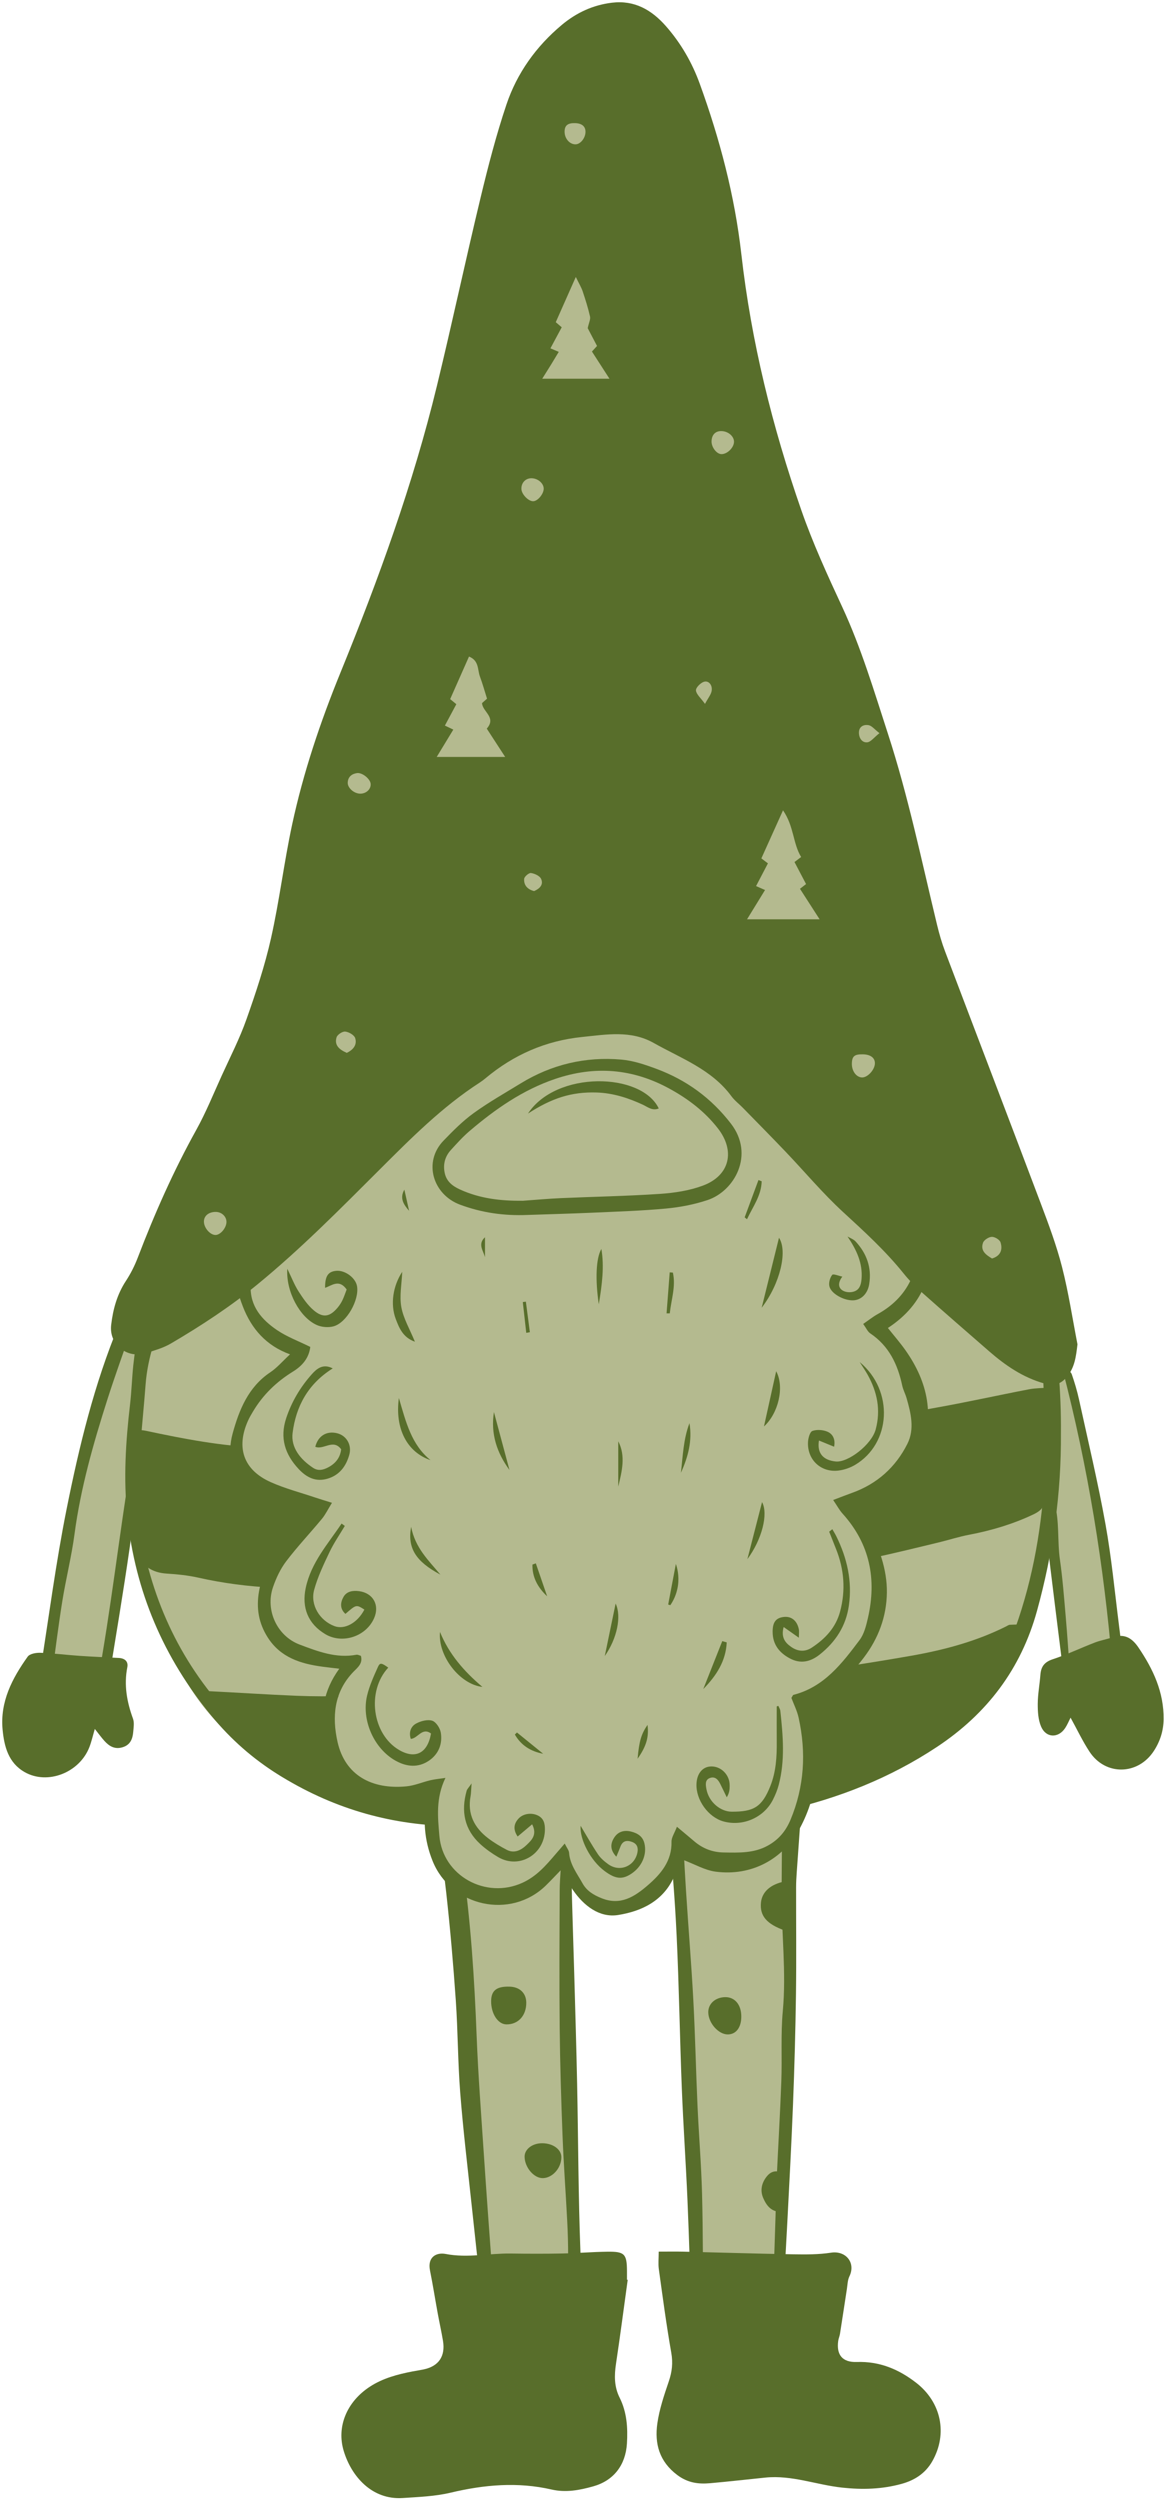 <?xml version="1.0" encoding="UTF-8" standalone="no"?><svg xmlns="http://www.w3.org/2000/svg" xmlns:xlink="http://www.w3.org/1999/xlink" fill="#586e2b" height="1672.9" preserveAspectRatio="xMidYMid meet" version="1" viewBox="-1.5 -1.5 779.5 1672.9" width="779.5" zoomAndPan="magnify"><g><g id="change1_1"><path d="M701.07,1023.89c-1.56,18.34-6.29,45.01-20.69,73.62c-6.75,13.43-21.14,41.26-51.47,64 c-12.52,9.39-23.49,14.71-30.67,18.14c-27.05,12.95-51.63,17.61-68.15,19.47c-0.11,5.38-0.27,13.56-0.46,23.51 c-1.5,81.49-3.21,119.77-1.91,149.99c1.43,33.14,0.75,80.47-9.05,140.72c-1.89,0.89-4.73,2.13-8.29,3.33 c-16.09,5.41-29.51,4-33.04,3.56c-2.96-0.37-7.11-1.08-11.99-2.58c-1.44-11.04-3.19-27.17-4.11-46.96 c-0.25-5.45-0.28-9.13-0.43-11.99c-1.48-28.99-3.73-57.93-5.35-86.91c-0.8-14.39-0.36-9.25-2.49-57.72 c-1.28-29.15-2.43-52.94-3.21-68.71c-22.91,2.73-45.82,5.46-68.73,8.18c0,2.73,0,7.23,0.02,12.77c0.09,27.2,0.41,48.06,0.56,57.54 c1.08,66.48,2.32,97.81,2.43,150.9c0.04,18.24-0.07,32.93-0.15,41.54c-1.9,1-4.82,2.4-8.53,3.63c-15.88,5.25-30.45,2.15-38,0.45 c-2.7-0.61-6.36-1.57-10.64-3.1c-6.48-33.3-9.55-60.39-11.13-79.74c-1.85-22.68-2.6-47.91-3.16-59.59 c-0.45-9.47-0.16-18.98-0.77-28.43c-2.18-33.35-4.88-49.68-9.18-88.46c-1.37-12.36-3.21-30.5-4.83-52.79 c-15.7,0.34-39.21-0.77-66.32-8.52c-19.12-5.46-57.45-16.42-88.64-50.01c-23.07-24.85-32.74-51.87-44.73-85.36 c-6.31-17.63-10.23-32.77-12.66-43.52c-3.04,23.84-7.02,48.63-12.17,74.23c-1.55,7.68-3.16,15.25-4.83,22.71 c-12.38,1.45-24.77,2.9-37.15,4.35c1.63-41.31,6.35-74.4,10.66-97.86c3.51-19.1,7.52-36.14,12.3-56.38 c5.8-24.58,8.8-37.18,13.71-52.08c3.5-10.6,11.61-32.67,23.26-55.09c17.34-33.39,43.69-59.12,73.27-81.98 c20.41-15.78,39.3-33.52,59.73-49.27c43.19-33.3,90.91-57.95,144.07-71.05c49.3-12.15,95.91-3.91,139.95,20.49 c24.46,13.55,46.3,30.68,66.29,50.13c35.02,34.07,65,72.36,94.36,111.31c23.64,31.35,34.02,48.69,43.36,72.12 c5.44,13.65,10.48,29.77,19.97,88.3c4.19,25.83,9.28,60.14,13.99,101c-11.05,3.97-22.1,7.93-33.15,11.9 C708.99,1083.74,705.03,1053.81,701.07,1023.89z" fill="#b4ba8f"/></g><g id="change2_1"><path d="M369.22,1562.44c-10.62,1.63-21.23,3.28-31.85,4.87c-11.33,1.7-12.6,0.96-13.87-10.13c-3.23-28.16-6.28-56.33-9.29-84.51 c-2.63-24.63-5.59-49.24-7.52-73.92c-1.61-20.49-1.53-41.11-2.95-61.63c-1.67-24.06-3.74-48.1-6.4-72.07 c-2.37-21.37-5.88-42.61-8.68-63.94c-1.71-13.02,0.06-15.76,12.48-18.74c19.04-4.57,38.2-8.63,57.88-9.02 c3.82-0.07,7.83,0.68,11.46,1.91c5.64,1.93,9.63,6.18,10.04,12.19c0.74,11.01,0.91,22.06,0.99,33.1 c0.08,10.43-0.57,20.87-0.36,31.29c0.44,22.2,1.26,44.39,1.88,66.58c0.69,24.81,1.45,49.62,1.96,74.44 c0.76,37.58,0.78,75.18,2.23,112.73c0.64,16.7,0.83,33.17-2.13,49.63c-1.48,8.24-1.36,8.27-9.87,8.01 c-1.95-0.06-3.9-0.17-5.86-0.25C369.3,1562.81,369.26,1562.63,369.22,1562.44z M377.22,1554.62c5.8-15.82,1.69-31.18,1.74-46.42 c0.02-7.84-0.2-15.69-0.61-23.52c-0.97-18.89-2.38-37.75-3.11-56.64c-0.93-24.16-1.68-48.33-1.93-72.5 c-0.32-30.75-0.13-61.5,0-92.25c0.04-8.47,1.29-16.98,0.85-25.41c-0.7-13.34-2.39-26.63-3.6-39.95 c-0.89-9.75-4.85-13.69-14.35-12.53c-13.57,1.66-27.07,3.97-40.55,6.25c-5.02,0.85-9.92,2.43-14.61,3.61 c2.64,18.41,5.18,35.78,7.6,53.16c5.16,37.17,7.59,74.55,9.03,112.05c0.99,25.74,2.97,51.44,4.68,77.15 c1.78,26.66,3.72,53.32,5.7,79.97c1,13.54,2.24,27.07,3.37,40.56C347.43,1556.92,362.29,1555.77,377.22,1554.62z"/></g><g id="change2_2"><path d="M474.88,1561.29c-10.66,1.25-12.97-1.07-13.32-12.13c-0.82-26.1-1.56-52.21-2.67-78.3c-1.07-25.09-2.82-50.14-3.81-75.23 c-1.34-33.92-1.84-67.87-3.45-101.78c-1.15-24.07-2.98-48.14-5.55-72.09c-2.32-21.61-1.49-22.95,19.08-29.65 c19.45-6.33,39.53-8.15,59.56-10.67c7.81-0.98,11.83,2.62,11.38,10.61c-1.12,19.84-2.7,39.65-4.06,59.48 c-0.22,3.26-0.41,6.52-0.41,9.79c-0.03,23.87,0.24,47.75-0.09,71.62c-0.34,24.48-1.02,48.96-1.97,73.42 c-1.04,26.71-2.5,53.41-3.87,80.11c-1.01,19.52-2.14,39.04-3.32,58.56c-0.16,2.57-0.84,5.13-1.44,7.66 c-1.23,5.19-4.47,7.4-9.9,7.47C498.97,1560.31,486.93,1560.88,474.88,1561.29z M522.41,1194.98c-22.48,0.61-44.97,4.59-67.59,12.49 c1.02,18.89,1.9,37.43,3.07,55.94c1.54,24.39,3.59,48.75,4.9,73.15c1.26,23.47,1.74,46.98,2.79,70.46 c0.89,19.87,2.56,39.72,3.07,59.6c0.67,26.48,0.53,52.98,0.8,79.47c0.03,2.49,0.46,4.97,0.73,7.66c15-0.72,29.26-1.41,44.19-2.13 c0.54-3.77,1.35-7.24,1.48-10.73c0.76-19.9,1.37-39.81,2.01-59.72c0.26-8.17,0.36-16.34,0.74-24.5 c1.01-21.83,2.32-43.64,3.13-65.47c0.58-15.68-0.45-31.48,0.99-47.06c2.43-26.21-0.96-52.23-0.81-78.33 C522.04,1242.62,522.23,1219.45,522.41,1194.98z"/></g><g id="change2_3"><path d="M68.18,1134.64c-11.77-1.62-22.43-2.82-32.98-4.64c-8.68-1.5-11.04-5.15-9.68-13.7c5.74-36.07,10.42-72.35,17.6-108.13 c8.41-41.93,18.49-83.58,35.01-123.29c1.63-3.91,1.92-9.61,9.05-8.32c2.39,3.66,0.78,7.28-0.48,10.92 c-5.44,15.74-11.15,31.39-16.22,47.25c-9.44,29.54-17.95,59.31-22.07,90.21c-2.02,15.18-5.81,30.11-8.23,45.24 c-2.68,16.7-4.71,33.49-7.21,51.65c10.21,1.29,20.29,2.57,30.56,3.87c9.28-50.1,14.74-99.85,22.82-149.2 c0.04-0.22,1.12-0.27,2.82-0.63c0.42,2.36,1.37,4.75,1.17,7.03c-1.46,16.89-2.51,33.85-4.91,50.62 c-4.44,30.98-9.67,61.85-14.7,92.74C70.25,1129.31,68.94,1132.21,68.18,1134.64z"/></g><g id="change2_4"><path d="M704.68,1004.08c3.46,12.4,1.81,25.47,3.63,38.09c1.8,12.55,2.77,25.24,3.86,37.88c1.12,12.93,1.95,25.88,3.01,40.24 c10.19-2.35,19.22-4.43,28.3-6.52c-5.69-67.89-16.44-133.81-33.35-198.75c0.72-0.35,1.44-0.7,2.16-1.05 c1.36,1.35,3.4,2.46,3.96,4.09c1.91,5.53,3.6,11.18,4.85,16.9c6.06,27.71,12.65,55.33,17.69,83.23c4.05,22.41,6.2,45.16,9.06,67.77 c0.98,7.75,1.98,15.53,2.26,23.33c0.28,8.04-0.91,9.53-8.83,11.68c-6.9,1.87-13.97,3.29-21.05,4.28c-6.19,0.86-8.9-1.65-9.71-8.12 c-3.8-30.37-7.59-60.75-11.21-91.14c-0.62-5.17-0.67-10.45-0.44-15.66c0.1-2.22,1.62-4.38,2.49-6.56 C702.48,1003.87,703.58,1003.97,704.68,1004.08z"/></g><g id="change2_5"><path d="M708.97,957.37c0.3,40.41-5.27,80.03-16,118.95c-10.72,38.88-33.44,68.85-66.98,91.06c-31.49,20.85-66,34.46-102.59,42.71 c-18.72,4.22-37.79,7.13-56.83,9.6c-30.82,4-61.92,5.02-92.9,3.73c-44.92-1.86-89.84-3.87-133.93-14.85 c-40.22-10.01-73.4-30.13-99.68-62.01c-32.05-38.87-50.99-83.11-56.3-133.37c-2.66-25.21-1.08-50.12,1.85-75.11 c1.02-8.74,1.25-17.56,2.18-26.31c3.5-33.06,14.18-63.5,32.49-91.4c17.23-26.25,34.69-52.18,55.61-75.82 c26.6-30.06,57.54-54.08,92.98-72.57c31.46-16.42,64.38-28.92,99.24-35.72c21.15-4.13,42.48-5.21,64.17-3.95 c30.77,1.78,60.12,8.34,87.95,21.29c32.26,15.01,60.99,35.2,86.89,59.69c24.9,23.54,46.99,49.26,63.4,79.34 c14.26,26.13,26.78,53.2,31.73,82.91C706.75,902.59,709.24,929.88,708.97,957.37z M122.49,862.31c-6.45,0.65-9.32,5.42-11.5,10.36 c-7.38,16.74-13.6,33.65-15,52.36c-1.89,25.38-5.27,50.65-4.31,76.19c0.14,3.85-1.17,7.81-0.69,11.57 c6.28,48.91,24.67,92.47,57.72,129.48c15.82,17.71,33.28,33.25,55.22,43.15c24.96,11.27,51.44,17.2,78.32,20.66 c23.89,3.07,48.02,4.72,72.09,5.69c32.63,1.31,65.3,1.81,97.94-1.1c31.97-2.86,63.25-8.66,94.01-17.99 c30.05-9.12,57.91-22.52,83.01-41.17c22.15-16.47,39.67-37.26,49.09-63.54c12.2-34.01,18.12-69.47,19.88-105.43 c0.97-19.85-0.44-39.82-1.08-59.73c-1.29-40.17-11.39-78.2-30.3-113.53c-31.04-57.97-76.03-102.55-133.15-134.98 c-52.35-29.72-108.44-36.5-166.8-25.49c-33.56,6.33-65.21,18.92-95.32,35.12c-25.73,13.85-49.65,30.16-70.7,50.65 c-32.14,31.29-57.54,67.66-80.62,105.78c-4.98,8.23-8.57,17.31-13.8,28.05C113.28,865.19,115.75,857.95,122.49,862.31z"/></g><g id="change2_6"><path d="M702.53,926.9c0.24,4.27,0.52,7.13,0.54,10c0.06,10.47-0.69,21,0.2,31.4c1.15,13.47-3.49,25.71-6.55,38.28 c-0.53,2.17-3.83,4.14-6.28,5.29c-13.64,6.46-28,10.72-42.84,13.55c-7.04,1.34-13.9,3.57-20.88,5.25 c-14.24,3.44-28.48,6.93-42.79,10.03c-2.2,0.48-5.67-0.21-7.08-1.73c-3-3.24-5.83-2.69-9.63-2.24 c-21.37,2.54-42.78,4.65-64.19,6.82c-3.95,0.4-7.64,0.06-10.91-3.06c-1.63-1.55-4.6-2.68-6.82-2.47 c-21.73,2.07-43.4,4.8-65.15,6.65c-15.29,1.3-30.67,2.03-46.02,2.14c-30.46,0.22-60.55,4.63-90.83,6.91 c-14.25,1.07-28.74,0.7-42.99-0.56c-14.49-1.29-28.6,1.55-42.91,1.73c-1.47,0.02-3.91,0.72-4.24,1.68 c-2.17,6.3-6.96,4.46-11.43,4.26c-16.99-0.75-33.74-2.95-50.35-6.67c-6.96-1.56-14.17-2.29-21.31-2.74 c-9.5-0.59-16.57-5.03-19.61-13.66c-3.19-9.06-7.66-17.96-6.6-28.2c1.66-16.19,2.82-32.43,4.36-48.64c0.48-5,2.73-6.17,8.15-5.01 c25.21,5.38,50.5,10.23,76.36,11.19c12.39,0.46,24.78,1.21,37.17,1.25c49.08,0.14,98.16,0.24,147.24-0.05 c22.53-0.14,45.1-0.49,67.56-2.07c34.12-2.4,68.3-4.92,102.2-9.3c33.29-4.3,66.31-10.77,99.38-16.69 c20.55-3.68,40.94-8.22,61.44-12.15C692.15,927.24,696.76,927.33,702.53,926.9z"/></g><g id="change2_7"><path d="M147.4,1144.5c-5.37-4.02-10.46-7.83-15.55-11.63c0.24-0.65,0.49-1.3,0.73-1.96c2.04-0.28,4.1-0.9,6.12-0.79 c19.53,0.98,39.04,2.28,58.57,3.07c11.1,0.45,22.25,0.44,33.35,0.09c31.95-1.01,63.9-2.28,95.85-3.48 c20.22-0.76,40.42-1.77,60.64-2.31c31.34-0.83,62.72-0.88,94.03-2.23c14.27-0.61,28.47-3.33,42.65-5.47 c28.36-4.28,56.76-8.43,85-13.4c21.89-3.85,43.37-9.57,63.43-19.59c0.88-0.44,1.79-1.14,2.69-1.13c3.06,0.02,6.75-0.71,9.03,0.72 c3.47,2.17,1.67,6.06-0.13,8.72c-7.3,10.81-14.08,22.11-22.53,31.97c-8.68,10.13-18.82,19.08-28.77,28.05 c-19.97,18.02-43.51,30.13-68.75,38.59c-37.54,12.58-76.21,20.15-115.76,22.74c-21.47,1.41-42.97,2.61-64.48,3.17 c-25.49,0.66-51,0.54-76.5,0.76c-41.44,0.35-80.09-9.72-115.92-30.69c-12.5-7.32-24.09-15.6-33.36-26.91 c-2.04-2.49-4.64-4.65-7.32-6.47C145.65,1153.06,144.05,1149.27,147.4,1144.5z"/></g><g id="change2_8"><path d="M418.86,1523.99c-2.59,18.7-5.02,37.43-7.83,56.1c-1.2,7.93-1.27,15.39,2.47,22.85c4.8,9.59,5.49,20.04,4.84,30.61 c-0.88,14.3-8.77,24.76-22.6,28.64c-9.05,2.54-18.28,4.31-27.89,2.1c-22.68-5.2-45.09-3.23-67.59,2.12 c-10.36,2.47-21.27,2.85-31.97,3.57c-20.81,1.41-34.55-14.63-39.63-31.55c-4.85-16.16,2.03-32.87,17.6-42.99 c8.64-5.62,18.41-8.21,28.39-10.14c2.55-0.49,5.13-0.86,7.67-1.4c9.99-2.12,14.55-8.83,12.83-19.12c-1.02-6.1-2.38-12.15-3.5-18.24 c-1.76-9.61-3.27-19.26-5.2-28.83c-1.83-9.06,4.38-12.23,10.49-11.04c14.69,2.86,29.14-0.5,43.7-0.29 c11.43,0.17,22.88,0.2,34.31-0.02c10.09-0.2,20.17-1.06,30.26-1.2c11.59-0.16,13.09,1.51,13.16,12.87c0.01,1.96,0,3.92,0,5.88 C418.53,1523.95,418.69,1523.97,418.86,1523.99z"/></g><g id="change2_9"><path d="M439.62,1505.11c6.19,0,11.34-0.1,16.49,0.02c24.48,0.58,48.96,1.36,73.44,1.77c8.48,0.14,17.1,0.21,25.44-1.08 c9.95-1.54,16.74,6.76,12.34,15.84c-1.23,2.52-1.25,5.66-1.7,8.53c-1.56,9.97-3.04,19.95-4.61,29.92c-0.25,1.6-0.97,3.14-1.19,4.74 c-1.3,9.34,2.81,14.44,12.44,14.11c15.19-0.52,27.98,4.78,39.77,13.91c16.76,12.97,21.25,34.06,10.83,52.45 c-4.66,8.23-11.99,12.85-20.72,15.23c-13.03,3.56-26.08,3.95-39.75,2.47c-17.17-1.86-33.71-8.5-51.3-6.71 c-12.33,1.25-24.65,2.67-36.99,3.76c-7.89,0.7-15-0.18-22.05-5.47c-12.07-9.05-15.28-20.98-13.36-34.52 c1.36-9.58,4.56-18.97,7.69-28.2c2.17-6.37,2.84-12.29,1.65-19.07c-3.29-18.61-5.76-37.36-8.36-56.08 C439.21,1513.25,439.62,1509.63,439.62,1505.11z"/></g><g id="change2_10"><path d="M62,1155.38c-1.39,4.73-2.22,8.47-3.58,12.01c-6.59,17.25-28.08,25.65-43.48,16.83c-10.84-6.2-13.63-17.13-14.7-28.35 c-1.78-18.67,6.39-34.31,16.79-48.86c1.39-1.95,5.63-2.7,8.5-2.59c8.75,0.32,17.46,1.44,26.2,2.04c8.77,0.6,17.55,0.96,26.32,1.41 c3.98,0.2,6.48,2.32,5.71,6.23c-2.35,11.93-0.28,23.19,3.8,34.4c0.95,2.6,0.41,5.85,0.17,8.76c-0.4,4.78-1.92,8.85-7.26,10.41 c-5.18,1.51-8.86-0.75-12.07-4.31C66.31,1161.03,64.47,1158.48,62,1155.38z"/></g><g id="change2_11"><path d="M715.43,1147.83c-1.23,2.4-2.21,4.85-3.64,6.99c-4.61,6.89-12.84,6.65-16.12-1.06c-1.94-4.57-2.25-10.09-2.22-15.18 c0.04-6.47,1.28-12.93,1.77-19.42c0.41-5.46,2.66-8.57,8.26-10.41c9.57-3.15,18.73-7.54,28.15-11.17c3.9-1.5,8.1-2.22,12.08-3.55 c7.7-2.58,12.8,0.4,17.15,6.8c9.91,14.57,17.09,29.95,16.88,48.05c-0.09,7.75-2.33,14.76-6.52,21.2 c-10.62,16.32-32.45,16.73-43.1,0.53C723.49,1163.56,719.86,1155.87,715.43,1147.83z"/></g><g id="change2_12"><path d="M327.4,1337.54c0.05-7.12,3.6-9.94,12.23-9.74c6.86,0.16,11.22,4.26,11.3,10.64c0.1,8.74-5.43,14.78-13.4,14.62 C331.94,1352.94,327.34,1345.89,327.4,1337.54z"/></g><g id="change2_13"><path d="M361.66,1432.59c7.24,0.05,12.79,4.14,12.77,9.4c-0.04,7.19-5.92,13.82-12.38,13.95c-5.92,0.12-12.09-7.05-12.25-14.22 C349.69,1436.62,354.99,1432.54,361.66,1432.59z"/></g><g id="change2_14"><path d="M494.93,1347.34c0.15,7.56-3.34,12.39-9.01,12.44c-6.11,0.06-12.78-7.28-13.1-14.44c-0.27-5.95,4.65-10.46,11.45-10.51 C490.53,1334.8,494.77,1339.78,494.93,1347.34z"/></g><g id="change2_15"><path d="M524.14,1290.28c-12.34-4.36-16.89-9.89-16.05-18.68c0.68-7.05,6.17-12.28,16.05-14.23 C524.14,1268.17,524.14,1278.73,524.14,1290.28z"/></g><g id="change2_16"><path d="M523.26,1452.93c-0.38,8.59-0.74,16.9-1.13,25.61c-7.1,0.2-10.31-4.22-12.51-9.26c-2.26-5.17-1.04-10.32,2.49-14.62 C515.23,1450.84,519.15,1450.54,523.26,1452.93z"/></g><g id="change1_2"><path d="M376.4,1243.67c-9.1,19.37-26.36,21.71-43.22,22.92c-25.7,1.83-37.74-14.43-40.84-36.85 c-1.41-10.18-1.1-20.6-1.62-31.96c-2.89,0.7-6.21,1.52-9.54,2.3c-41.19,9.56-68.2-25.62-59.5-60.14c0.52-2.05,3.41-5.5,6.22-11.9 c2.78-6.32,4.38-11.76,5.29-15.31c-6.15-0.57-22.05-2.36-35.29-7.91c-4.41-1.85-8.13-3.95-11.3-7.59 c-2.59-2.97-3.41-5.89-5.62-10.33c-5.54-11.11-6.22-22.34-1.62-34.11c5.95-15.24,13.93-28.8,27.74-38.28 c2.02-1.39,3.65-3.36,6.26-5.81c-2.26-0.62-3.41-1.26-4.52-1.19c-16.25,0.96-28.82-7.21-40.81-16.57 c-5.33-4.17-8.55-9.88-9.31-16.72c-0.61-5.5-1.54-11.04-1.35-16.53c0.44-12.65,4.94-23.3,15.58-31.22 c8.32-6.18,15.92-13.32,24.4-20.51c-16.82-8.96-27.2-22.85-34.6-39.07c-8.66-18.99-7.71-38.02,4.61-54.78 c17.42-23.68,35.71-46.84,58.46-65.85c6.75-5.64,13.81-11.11,21.42-15.45c24.11-13.77,48.17-27.7,72.94-40.19 c26.53-13.37,54.98-19.79,84.9-20.95c22.71-0.88,44.95,0.46,66.75,6.62c28.51,8.05,53.11,22.8,74.74,43.22 c31.19,29.44,51.69,65.37,66.78,104.92c4.11,10.77,4.25,21.83,2.55,32.85c-1.37,8.95-5.64,16.53-13.92,21.48 c-5.27,3.15-10.07,7.09-15.52,10.98c3.65,6.78,9.25,10.95,14.67,14.68c17.85,12.3,19.65,29.29,16.21,48.64 c-4.51,25.37-20.99,39.52-43.55,48.42c-2.41,0.95-4.86,1.81-8.41,3.12c1.36,1.34,3.25,3.3,5.35,5.77 c3.33,3.92,11.02,13.13,15.36,25.69c4.82,13.94,3.46,26.07,2.76,31.76c-2.6,21.07-12.41,35.19-31.24,58.15 c-6.22,7.59-6.72,7.18-23.71,13.5c7.74,12.93,6.2,26.86,4.22,40.82c-1.47,10.33-2.74,20.7-4.55,30.97 c-2.29,13.05-9.23,22.87-21.46,28.58c-0.59,0.28-1.21,0.53-1.74,0.91c-17.82,12.75-34.84,9.27-52.15-3.26 c-1.24,1.11-3.11,2.84-5.23,5.1c-10.09,10.77-10.88,17.55-15.98,23.46c-8.17,9.46-25.08,14-37.14,8.86 c-10.59-4.52-16.81-15.96-19.95-22.94C378.88,1249.68,377.95,1247.33,376.4,1243.67z" fill="#b4ba8f"/></g><g id="change2_20"><path d="M194.08,801.69c-1.36,1.67-2.59,3.48-4.1,5c-14.44,14.44-22.91,31.56-23.62,52.22c-0.48,13.7,7.44,22.67,17.7,29.62 c6.63,4.49,14.38,7.34,22.23,11.23c-0.87,7.32-5.2,12.57-11.6,16.5c-11.05,6.8-20.14,15.57-26.79,26.77 c-1.17,1.97-2.35,3.94-3.28,6.02c-8.18,18.15-3.02,33.07,15.19,41.19c9.49,4.24,19.69,6.89,29.58,10.22 c3.27,1.1,6.58,2.08,11.42,3.6c-2.73,4.42-4.35,7.85-6.69,10.68c-7.9,9.55-16.45,18.58-23.94,28.43 c-3.88,5.1-6.77,11.25-8.86,17.36c-5.28,15.38,2.7,32.69,17.85,38.4c12.16,4.58,24.51,9.35,38.06,6.79 c0.85-0.16,1.84,0.44,2.94,0.72c1.54,5.17-2.38,7.99-5.08,10.8c-13.02,13.54-14.28,30.18-10.55,46.81 c5.04,22.44,23.07,31.95,46.13,29.74c5.43-0.52,10.69-2.81,16.07-4.1c2.67-0.64,5.43-0.86,10.06-1.56 c-6.56,13.67-5.12,26.3-4.06,38.82c2.27,26.73,31.16,42.54,55.65,31.35c9.47-4.33,15.62-11.51,21.98-18.93 c1.81-2.11,3.63-4.21,6.31-7.31c1.45,2.97,2.8,4.53,2.92,6.18c0.58,7.92,5.37,13.88,8.98,20.4c2.84,5.12,7.3,7.78,12.72,9.98 c12.85,5.21,22.35-1.17,31.06-8.68c8.72-7.52,16.14-16.24,15.84-29.12c-0.07-2.83,1.99-5.7,3.62-9.99 c4.73,3.96,8.19,6.81,11.6,9.72c5.69,4.87,12.28,7.38,19.75,7.48c10.12,0.15,20.19,0.61,29.62-4.64 c7.28-4.04,11.98-9.78,15.12-17.29c9.26-22.17,10.55-44.98,5.41-68.23c-1.03-4.67-3.28-9.07-4.84-13.26 c0.68-1.03,0.94-1.93,1.4-2.05c20.52-5.26,32.49-21.02,44.27-36.68c3-3.99,4.37-9.5,5.53-14.53c6.04-26.12,1.41-49.76-16.95-70.06 c-2.09-2.31-3.58-5.15-6.28-9.1c5.03-1.9,8.81-3.4,12.64-4.77c16.76-5.99,29.22-17.19,37.07-32.83 c4.93-9.81,2.38-20.47-0.57-30.63c-0.82-2.82-2.28-5.47-2.89-8.32c-3.02-14.21-8.89-26.55-21.43-34.96 c-1.74-1.17-2.69-3.52-4.71-6.3c3.52-2.41,6.48-4.8,9.75-6.61c22.34-12.36,29.68-33.49,25.64-56.26 c-2.13-12.01-6.46-23.12-13.62-33.26c-9.69-13.73-21.46-25.48-33.26-37.28c-3.39-3.39-6.42-7.13-8.59-12.26 c2.61,0.98,5.47,1.55,7.78,3.01c29.43,18.56,50.55,43.34,56.4,78.63c4.54,27.36-2.68,50.48-27.56,66.74 c3.99,5.02,8.2,9.83,11.86,15.03c15.11,21.45,19.84,44.48,9.58,69.42c-4.87,11.85-13.19,20.92-24,27.73 c-4.68,2.94-9.4,5.82-14.95,9.25c1.68,4.01,3.15,7.85,4.89,11.57c6.53,14,12.14,28.27,11.94,44.04 c-0.21,16.2-5.71,30.73-15.46,43.54c-9.78,12.84-21.05,24.12-36.55,30.82c0.81,3.87,1.44,6.97,2.11,10.07 c5.54,25.38,4.16,50.02-8.38,73.28c-11.22,20.8-32.43,32.19-56.43,29.03c-7.18-0.95-13.96-4.98-22.02-8.01 c-1.56,3.01-3.84,6.8-5.55,10.84c-7.09,16.68-21.95,23.69-37.75,26.18c-12.44,1.96-22.95-6.18-30.23-16.76 c-2.74-3.99-4.81-8.43-7.74-13.64c-3.72,3.83-6.95,7.3-10.33,10.61c-23.65,23.11-63.67,14.15-75.93-16.46 c-5.55-13.86-6.6-27.66-3.66-42.96c-4.52,0.73-8.55,1.26-12.53,2.05c-30.22,6.03-51.89-16.19-56.2-41.17 c-2.9-16.77-0.81-31.67,9.94-46.47c-4.51-0.54-7.9-0.91-11.28-1.36c-14.65-1.96-28.1-6.15-36.65-19.59 c-6.06-9.53-7.79-19.59-5.81-30.85c3.53-20.05,14.03-35.6,29.04-48.63c1.17-1.02,2.37-2,4.53-3.81c-5.32-1.68-9.68-2.69-13.73-4.4 c-7.79-3.29-15.8-6.31-23.02-10.63c-15.55-9.31-18.43-23.84-14.47-38.22c4.32-15.67,10.45-31.03,25.18-40.85 c4.54-3.03,8.2-7.38,13.22-12.02c-16-5.77-25.81-17.15-31.52-31.85c-3.33-8.57-6.15-17.6-2.37-27.46 c0.99,2.43,1.97,4.86,3.51,8.66c0.99-3.5,1.75-5.88,2.33-8.3c3.95-16.35,11.76-30.41,24.63-41.43c1.35-1.16,3.3-1.63,4.97-2.42 C194.26,801.89,194.08,801.69,194.08,801.69z"/><path d="M229.41,1019.53c-3.45,5.81-7.34,11.42-10.24,17.5c-3.9,8.19-7.89,16.52-10.27,25.21c-2.8,10.18,3.71,20.62,13.55,24.33 c6.85,2.58,15.47-2.17,20.07-11.06c-5.44-3.45-5.44-3.45-12.69,2.88c-3.86-3.45-3.4-7.69-1.27-11.41 c2.16-3.77,6.34-4.34,10.43-3.79c9.36,1.24,13.83,9.28,10.09,17.96c-5.34,12.38-21.29,17.63-32.75,10.79 c-11.46-6.84-15.91-17.62-13.09-30.93c3.6-16.98,14.87-29.38,24.01-43.06C227.96,1018.47,228.69,1019,229.41,1019.53z"/><path d="M221.32,914.13c-16.64,10.38-24.64,25.53-26.87,43.17c-1.25,9.86,5.27,17.79,13.7,23.36c3.53,2.33,6.97,1.36,10.2-0.35 c4.85-2.56,8.01-6.5,8.61-12.07c-5.33-7.22-11.78,0.65-17.32-1.66c1.83-7.31,7.6-10.84,14.71-9.04c6.29,1.6,9.91,7.91,8.03,14.5 c-2.18,7.66-6.59,13.54-14.54,15.88c-7.8,2.3-13.93-0.71-19.28-6.4c-9.26-9.85-12.79-20.89-8.39-34.12 c3.67-11.04,9.5-20.81,17.17-29.4C210.67,914.28,214.84,910.74,221.32,914.13z"/><path d="M519.74,1139.93c0.46,1.14,1.22,2.25,1.34,3.42c1.78,16.53,3.23,33.08-1.08,49.45c-0.91,3.44-2.3,6.82-3.92,10 c-6.07,11.93-20.11,18-33.02,14.48c-10.26-2.8-18.64-14.46-18.14-25.23c0.29-6.39,3.58-10.79,8.57-11.48 c5.84-0.8,11.59,3.17,13.23,9.24c0.34,1.24,0.43,2.59,0.42,3.88c-0.01,2.24-0.18,4.49-1.94,7.42c-1.43-2.94-2.86-5.88-4.3-8.82 c-1.38-2.83-3.37-5.27-6.78-4.17c-3.73,1.2-3.04,4.81-2.54,7.55c1.61,8.75,9.51,15.02,16.8,15.07c14.92,0.11,20.41-3.14,26-17.14 c3.84-9.62,4.38-19.65,4.29-29.81c-0.07-7.82-0.01-15.65-0.01-23.48C519.02,1140.19,519.38,1140.06,519.74,1139.93z"/><path d="M258.5,1114.34c-14.68,15.9-10.65,44.55,7.16,55.05c10.9,6.42,19.21,2.3,21.47-10.96c-5.96-4.42-8.83,3.36-13.54,3.6 c-1.43-4.33-0.02-8.3,3.54-10.25c3.13-1.71,7.65-2.9,10.8-1.91c2.58,0.81,5.28,4.97,5.77,7.99c1.23,7.57-1.5,14.4-7.99,18.78 c-7.16,4.83-14.89,4.09-22.18,0.06c-14.51-8.02-23.11-27.13-19.2-43.63c1.57-6.59,4.45-12.92,7.24-19.14 C252.94,1110.87,253.99,1111.11,258.5,1114.34z"/><path d="M555.89,1021.72c0.89,1.56,1.85,3.09,2.65,4.7c7.25,14.66,10.76,29.96,8.43,46.42c-1.94,13.73-8.94,24.34-19.53,32.75 c-6.02,4.77-12.67,6.52-20.03,2.57c-7.2-3.86-11.5-9.43-11.5-17.87c0.01-6.23,2.08-9.1,7.14-9.81c5.2-0.73,9.11,2.21,10.38,8.04 c0.33,1.54,0.05,3.21,0.05,5.82c-3.6-2.53-6.48-4.56-10.19-7.17c-1.86,6.93,0.93,10.47,5.11,13.36c4.46,3.09,9.23,3.41,13.76,0.42 c8.93-5.89,16.01-13.31,18.9-24.03c3.87-14.36,2.77-28.36-2.75-42.1c-1.53-3.8-3.02-7.62-4.53-11.44 C554.48,1022.83,555.18,1022.28,555.89,1021.72z"/><path d="M345.15,1227.35c-3.09-4.59-2.64-8.44,0.56-11.95c3.06-3.36,8.52-4.14,12.68-2.25c4.27,1.94,5.08,5.47,5.02,9.7 c-0.21,16.51-17.28,26.57-31.37,18.25c-4.2-2.48-8.27-5.36-11.86-8.63c-10.77-9.83-13.03-22.08-9.17-35.75 c0.31-1.1,1.32-2,3.3-4.9c-0.34,4.39-0.31,6.54-0.69,8.62c-2.19,11.94,2.55,21.04,11.77,28.07c3.87,2.95,8.12,5.47,12.44,7.74 c5.19,2.73,9.86,0.1,13.35-3.27c3.18-3.07,7.31-6.73,3.68-13.8C351.48,1222.02,348.66,1224.39,345.15,1227.35z"/><path d="M230.65,861.33c-5.04-7.17-9.82-2.7-14.45-1.11c-0.05-7.92,2.05-10.94,7.58-11.39c5.83-0.47,12.8,4.68,13.8,10.2 c1.66,9.17-6.86,24.53-15.72,26.95c-3.45,0.94-7.95,0.58-11.22-0.88c-11.36-5.04-20.74-22.41-19.74-37.64 c3.02,6.19,4.83,10.94,7.52,15.12c2.95,4.58,6.15,9.31,10.26,12.76c6.22,5.21,10.78,4.27,15.95-1.91 c1.24-1.49,2.34-3.16,3.18-4.91C228.92,866.23,229.71,863.77,230.65,861.33z"/><path d="M557.07,966.54c-3.65-1.5-6.84-2.8-10.13-4.15c-1.43,8.63,2.94,13.2,11.26,14.03c8.2,0.81,23.99-11.25,26.73-21.46 c3.51-13.1,1-25.13-5.43-36.65c-1.36-2.44-2.97-4.74-5.31-8.46c23.22,19.29,21,54.62-3.11,68.86c-3.27,1.93-7.19,3.28-10.96,3.76 c-11.8,1.51-21.11-7.18-20.52-19.07c0.13-2.63,1.26-6.81,2.96-7.42c2.97-1.07,7.1-0.77,10.08,0.51 C556.29,958.07,558.07,961.73,557.07,966.54z"/><path d="M387.31,1220.16c3.51,5.84,7.3,12.6,11.59,19.03c1.76,2.64,4.37,4.89,6.99,6.75c7.68,5.46,17.63,1.35,19.48-7.88 c0.65-3.24-0.23-5.83-3.59-7.08c-3.59-1.34-6.37-0.74-7.83,3.22c-0.75,2.05-1.63,4.05-2.7,6.66c-4.3-4.55-4.09-8.77-1.34-12.92 c2.66-4.03,6.81-5,11.25-3.88c4.25,1.06,7.79,3.15,8.92,8c1.73,7.46-1.69,15.5-8.81,20.21c-6.1,4.03-10.61,3.58-17.86-1.79 C393.84,1243.38,386.61,1229.19,387.31,1220.16z"/><path d="M566.06,825.88c1.82,1.08,4.02,1.81,5.4,3.3c7.49,8.08,10.91,17.66,9.11,28.65c-1.08,6.58-5.55,10.63-10.83,10.76 c-6.25,0.15-14.74-4.49-15.84-9.48c-0.52-2.37,0.4-5.7,1.92-7.58c0.7-0.86,4.42,0.72,6.78,1.2c-0.23,0.27-3.11,3.8-1.9,6.91 c1.48,3.8,8.15,4.55,11.57,2.12c1.22-0.87,2.8-2.62,3.18-7.35C576.32,843.74,572.19,834.96,566.06,825.88z"/><path d="M276.35,896.27c-7.97-2.79-10.56-9.18-12.83-15.21c-3.78-10.03-1.78-22.26,4.34-31.56c-0.33,8.12-1.94,16.13-0.6,23.6 C268.65,880.76,272.93,887.9,276.35,896.27z"/><path d="M293.16,1090.48c5.97,14.73,16,26.32,28.39,36.76C306.45,1125.61,291.61,1106.51,293.16,1090.48z"/><path d="M508.58,873.53c4.05-16.35,7.87-31.78,11.59-46.82C526.02,835.53,521.07,857.27,508.58,873.53z"/><path d="M286.81,975.51c-15.69-5.29-23.97-21.06-21.19-41.58C270.37,950.22,274.11,965.31,286.81,975.51z"/><path d="M510.11,952.97c2.54-11.49,5.33-24.12,8.17-36.95C524.05,926.71,519.63,944.4,510.11,952.97z"/><path d="M499,1041.76c3.18-12.36,6.36-24.72,9.82-38.16C513.15,1011.44,508.74,1028.7,499,1041.76z"/><path d="M485.17,1097.46c-0.56,12.42-6.93,22.33-15.71,31.24c4.24-10.69,8.48-21.38,12.72-32.08 C483.18,1096.9,484.17,1097.18,485.17,1097.46z"/><path d="M339.68,982.11c-8.38-11.43-12.7-24.11-10.4-38.76C332.75,956.27,336.21,969.19,339.68,982.11z"/><path d="M293.42,1052.12c-16.55-8.81-22.18-17.8-19.6-32C276.54,1034.34,285.66,1042.76,293.42,1052.12z"/><path d="M401.23,834.21c1.99,11.81,0.5,23.48-1.73,37.03C397.11,855.05,397.52,840.56,401.23,834.21z"/><path d="M403.5,1106.61c2.61-12.62,4.78-23.11,7.27-35.13C414.88,1080.09,411.67,1094.97,403.5,1106.61z"/><path d="M454.5,983.96c1.28-11.18,1.65-22.52,5.72-33.19C462.21,962.55,459.28,973.42,454.5,983.96z"/><path d="M445.97,1072.12c1.65-8.7,3.3-17.39,5.14-27.15c0.89,2.58,2.29,7.72,1.44,14.18c-0.87,6.54-3.61,11.18-5.16,13.43 C446.92,1072.43,446.44,1072.27,445.97,1072.12z"/><path d="M412.53,962.91c5.15,9.96,2.4,20.14,0,30.33C412.53,983.13,412.53,973.02,412.53,962.91z"/><path d="M357.32,1044.56c2.53,7.35,5.06,14.71,7.59,22.06c-6.33-5.92-10.06-12.83-9.85-21.22 C355.81,1045.12,356.57,1044.84,357.32,1044.56z"/><path d="M432.12,1152.66c1.02,8.18-0.77,14.28-6.64,22.65C426.52,1163.54,427.87,1158.91,432.12,1152.66z"/><path d="M497.18,813.06c3.08-8.32,6.16-16.65,9.24-24.97c0.72,0.28,1.44,0.57,2.16,0.85c-0.24,9.63-6,17.13-9.83,25.38 C498.22,813.9,497.7,813.48,497.18,813.06z"/><path d="M444.88,877.29c0.7-9.14,1.41-18.29,2.11-27.43c0.71,0.05,1.41,0.1,2.12,0.15c2.08,9.27-1.13,18.21-2.08,27.29 C446.31,877.3,445.59,877.29,444.88,877.29z"/><path d="M344.69,1157.75c5.85,4.74,11.71,9.48,17.56,14.23c-8.47-1.57-14.87-5.74-18.96-12.85 C343.76,1158.67,344.22,1158.21,344.69,1157.75z"/><path d="M350.91,890.33c-0.77-6.86-1.53-13.72-2.3-20.59c0.68-0.09,1.36-0.18,2.05-0.27c0.89,6.81,1.78,13.63,2.68,20.44 C352.52,890.05,351.71,890.19,350.91,890.33z"/><path d="M272.46,808.68c-3.53-4.03-6.52-8.3-3.17-14.15C270.34,799.25,271.4,803.96,272.46,808.68z"/><path d="M323.28,839.75c-1.09-4.39-5.05-8.77,0-13.37C323.28,830.84,323.28,835.3,323.28,839.75z"/><path d="M194.26,801.89c2.14-1.78,4.28-3.56,6.42-5.34c0.41,0.7,0.82,1.4,1.23,2.1c-2.61,1.01-5.22,2.02-7.83,3.03 C194.08,801.69,194.26,801.89,194.26,801.89z"/></g><g id="change1_3"><path d="M375.75,810.76c-23.5-0.22-46.32-4.34-68.96-9.25c-14.61-3.17-19.91-12.38-16.5-26.8 c3.47-14.69,10.56-26.59,22.87-36.42c21.26-16.98,45.46-25.27,71.75-28.92c13.58-1.89,27.32-3.71,40.76,0.38 c6.49,1.97,13.06,4.56,18.69,8.25c12.27,8.04,24.08,16.81,35.85,25.59c9.47,7.05,13.51,17.54,15.79,28.54 c1.97,9.52-4.15,19.69-15.08,23.69c-10.04,3.67-20.63,6.6-31.21,7.88C425.13,806.68,400.41,808.48,375.75,810.76z" fill="#b4ba8f"/></g><g id="change2_17"><path d="M720.06,898.01c-0.98,8.24-1.82,15.8-7.49,22.26c-4.24,4.81-8.63,5.66-14.8,3.93c-14.26-4-25.96-12.03-36.89-21.54 c-15.02-13.07-30.07-26.1-44.95-39.33c-4.38-3.9-8.58-8.11-12.25-12.67c-12.13-15.1-26.31-28.05-40.54-41.11 c-13.67-12.55-25.67-26.92-38.52-40.38c-9.47-9.92-19.12-19.67-28.7-29.47c-2.52-2.57-5.48-4.8-7.59-7.66 c-13.22-17.99-33.67-25.31-52.06-35.67c-15.34-8.64-31.65-5.65-47.85-4.01c-24.47,2.48-45.98,11.9-64.8,27.64 c-1.25,1.05-2.57,2.03-3.94,2.92c-25.16,16.27-46.11,37.38-67.16,58.38c-26.37,26.3-52.55,52.82-81.42,76.47 c-18.24,14.94-37.91,27.84-58.21,39.73c-4.99,2.92-10.81,4.56-16.38,6.35c-12.74,4.07-25.08-5.57-23.57-18.75 c1.2-10.4,3.93-20.44,9.85-29.46c3.19-4.86,5.88-10.18,7.96-15.61c11.22-29.34,23.9-57.97,39.18-85.48 c6.49-11.68,11.52-24.17,17.07-36.36c5.68-12.48,11.99-24.76,16.55-37.66c6.3-17.8,12.31-35.85,16.44-54.24 c5.64-25.12,8.72-50.81,14.13-75.99c7.5-34.87,18.84-68.56,32.34-101.64c25.57-62.64,48.67-126.21,64.66-192.08 c10.16-41.86,19.15-84.01,29.23-125.9c5.03-20.92,10.45-41.82,17.29-62.2c7.09-21.1,19.91-38.95,37.08-53.31 c9.69-8.11,20.82-13.32,33.56-14.86c15.17-1.83,26.6,4.81,36.16,15.66c10.05,11.42,17.57,24.47,22.72,38.69 c13.39,36.93,23.36,74.72,27.8,113.88c6.65,58.65,20.79,115.63,40.14,171.25c7.7,22.14,17.56,43.6,27.45,64.89 c12.71,27.38,21.26,56.14,30.56,84.71c13.67,41.98,22.57,85.17,32.93,127.99c1.45,6.01,3.18,12,5.37,17.77 c21.3,56.2,42.83,112.31,64.04,168.54c5.3,14.04,10.59,28.19,14.3,42.7C714.09,863.36,716.7,880.78,720.06,898.01z"/></g><g id="change2_18"><path d="M351.72,811.45c-15.51,0.65-30.44-1.41-45.15-6.88c-18.19-6.77-24.87-28.56-11.03-42.85c6.32-6.54,12.83-13.11,20.16-18.41 c10.04-7.26,20.89-13.4,31.48-19.88c20.73-12.69,43.38-18.04,67.47-15.93c7.98,0.7,15.96,3.41,23.56,6.24 c20.01,7.44,36.63,19.54,49.8,36.64c16,20.78,2.39,45.14-15.76,51.14c-8.89,2.94-18.35,4.78-27.69,5.64 c-16.55,1.53-33.19,2.05-49.81,2.8C380.4,810.59,366.06,810.96,351.72,811.45z M348.68,801.96c8.45-0.6,16.89-1.38,25.35-1.76 c22.17-0.98,44.38-1.36,66.52-2.85c9.65-0.65,19.64-2.17,28.64-5.52c18.12-6.73,21.85-23.26,10.01-38.38 c-8.84-11.28-19.82-19.63-32.35-26.48c-24.68-13.51-50.11-15.51-76.59-6.53c-21.73,7.37-40.15,20.23-57.39,34.93 c-4.46,3.8-8.42,8.23-12.39,12.57c-3.99,4.37-5.41,9.63-4.16,15.48c1.22,5.68,5.24,8.72,10.24,11 C319.97,800.56,334.11,802.11,348.68,801.96z"/></g><g id="change2_19"><path d="M352.08,743.61c18.86-28.79,75.92-27.7,87.57-3.42c-4.25,1.79-7.45-1.01-10.6-2.48c-9.86-4.58-20.05-7.84-30.95-8.19 C381.2,728.98,367.99,733.29,352.08,743.61z"/></g><g id="change1_4"><path d="M535.01,571.95c-1.99,1.5-3.18,2.39-4.46,3.35c2.62,5,5.17,9.86,7.75,14.75c-1.56,1.21-2.73,2.11-4.08,3.16 c4.02,6.23,7.97,12.36,13.16,20.42c-17.38,0-32.41,0-48.61,0c4.08-6.64,7.93-12.9,12.05-19.6c-2.08-0.91-3.73-1.63-6.01-2.63 c2.66-5.09,5.29-10.11,7.95-15.21c-1.67-1.26-2.91-2.19-4.4-3.32c4.57-10.14,9.17-20.33,14.51-32.16 C530.28,551.49,529.47,562.97,535.01,571.95z" fill="#b4ba8f"/></g><g id="change1_5"><path d="M324.48,486.04c3.87,5.96,7.49,11.52,12.32,18.95c-16.45,0-30.52,0-45.85,0c3.74-6.15,7.35-12.09,11.12-18.29 c-1.9-0.91-3.55-1.7-5.64-2.7c2.52-4.69,4.95-9.23,7.67-14.31c-1.3-1.06-2.62-2.15-4.14-3.39c4.15-9.36,8.32-18.77,12.62-28.48 c6.84,2.73,5.63,8.84,7.31,13.34c1.8,4.84,3.18,9.85,4.76,14.84c-1.24,1.1-2.41,2.13-3.34,2.96 C321.61,474.83,331.17,478.46,324.48,486.04z" fill="#b4ba8f"/></g><g id="change1_6"><path d="M361.62,251.91c2.3-3.68,4.16-6.62,5.99-9.58c1.68-2.73,3.32-5.48,5.08-8.39c-2.09-0.87-3.53-1.48-5.59-2.35 c2.46-4.58,4.87-9.06,7.57-14.09c-1.22-1.05-2.53-2.17-3.99-3.42c4.14-9.33,8.29-18.69,13.43-30.26c2.24,4.62,3.71,7,4.58,9.58 c1.86,5.57,3.64,11.18,4.94,16.9c0.42,1.86-0.76,4.09-1.56,7.78c1.57,2.99,3.95,7.53,6.25,11.91c-1.44,1.57-2.44,2.66-3.41,3.73 c3.56,5.52,7.02,10.88,11.74,18.19C390.79,251.91,377.07,251.91,361.62,251.91z" fill="#b4ba8f"/></g><g id="change1_7"><path d="M568.97,710.16c0.11-4.98,1.76-6.33,7.58-6.18c5.16,0.13,8.14,2.59,7.83,6.45c-0.35,4.31-5.18,9.27-8.77,9.02 C571.81,719.19,568.87,715.06,568.97,710.16z" fill="#b4ba8f"/></g><g id="change1_8"><path d="M490.04,294.35c-0.23,3.92-4.72,8.16-8.5,8.02c-3.17-0.12-6.6-4.6-6.53-8.53c0.08-4.68,2.92-7.3,7.4-6.84 C486.73,287.45,490.25,290.84,490.04,294.35z" fill="#b4ba8f"/></g><g id="change1_9"><path d="M362.61,325.46c0.02,3.42-3.79,8.13-6.81,8.42c-3.21,0.3-8.01-4.54-8.13-8.19c-0.14-4.27,2.95-7.39,7.09-7.18 C358.9,318.72,362.59,321.99,362.61,325.46z" fill="#b4ba8f"/></g><g id="change1_10"><path d="M142.67,824.86c-3.58-0.14-7.54-4.76-7.61-8.87c-0.07-3.92,3.18-6.6,7.98-6.57c3.81,0.02,7.02,2.96,7.12,6.52 C150.27,819.99,146.08,824.99,142.67,824.86z" fill="#b4ba8f"/></g><g id="change1_11"><path d="M239.94,529.56c-4.21,0.1-8.76-3.79-8.58-7.45c0.18-3.87,2.76-5.8,6.17-6.31c3.56-0.53,8.91,3.91,9.19,7.14 C247.03,526.44,243.93,529.47,239.94,529.56z" fill="#b4ba8f"/></g><g id="change1_12"><path d="M383.65,80.89c4.62,0.13,7.06,2.27,6.94,6.06c-0.13,4.05-3.43,8.09-6.65,8.13c-3.98,0.05-7.37-3.87-7.35-8.5 C376.6,82.45,378.72,80.74,383.65,80.89z" fill="#b4ba8f"/></g><g id="change1_13"><path d="M662.84,840.6c-3.99-2.39-7.96-5.13-6.04-10.54c0.66-1.88,3.82-3.89,5.9-3.96c1.98-0.07,5.28,1.92,5.83,3.69 C670.03,834.57,668.71,838.82,662.84,840.6z" fill="#b4ba8f"/></g><g id="change1_14"><path d="M230.73,703c-4.77-2.08-8.5-4.96-6.85-10.39c0.55-1.82,3.96-4.06,5.82-3.86c2.44,0.26,6.02,2.32,6.66,4.37 C237.8,697.73,234.9,701.03,230.73,703z" fill="#b4ba8f"/></g><g id="change1_15"><path d="M587.45,489.07c-3.68,2.9-5.79,5.9-8.18,6.14c-3.48,0.35-5.55-2.89-5.58-6.41c-0.03-4.18,3.21-5.65,6.5-5.07 C582.33,484.1,584.11,486.5,587.45,489.07z" fill="#b4ba8f"/></g><g id="change1_16"><path d="M356.18,594.75c-4.3-1.07-7.01-3.85-6.66-8.2c0.12-1.5,3.16-4.08,4.55-3.89c2.47,0.34,5.85,1.89,6.78,3.9 C362.66,590.47,359.86,593.16,356.18,594.75z" fill="#b4ba8f"/></g><g id="change1_17"><path d="M470.62,469.49c-2.94-4.08-5.81-6.41-6.06-8.98c-0.17-1.81,2.88-4.9,5.12-5.74c3.21-1.2,6.07,1.97,5.4,6.01 C474.67,463.23,472.77,465.44,470.62,469.49z" fill="#b4ba8f"/></g></g></svg>